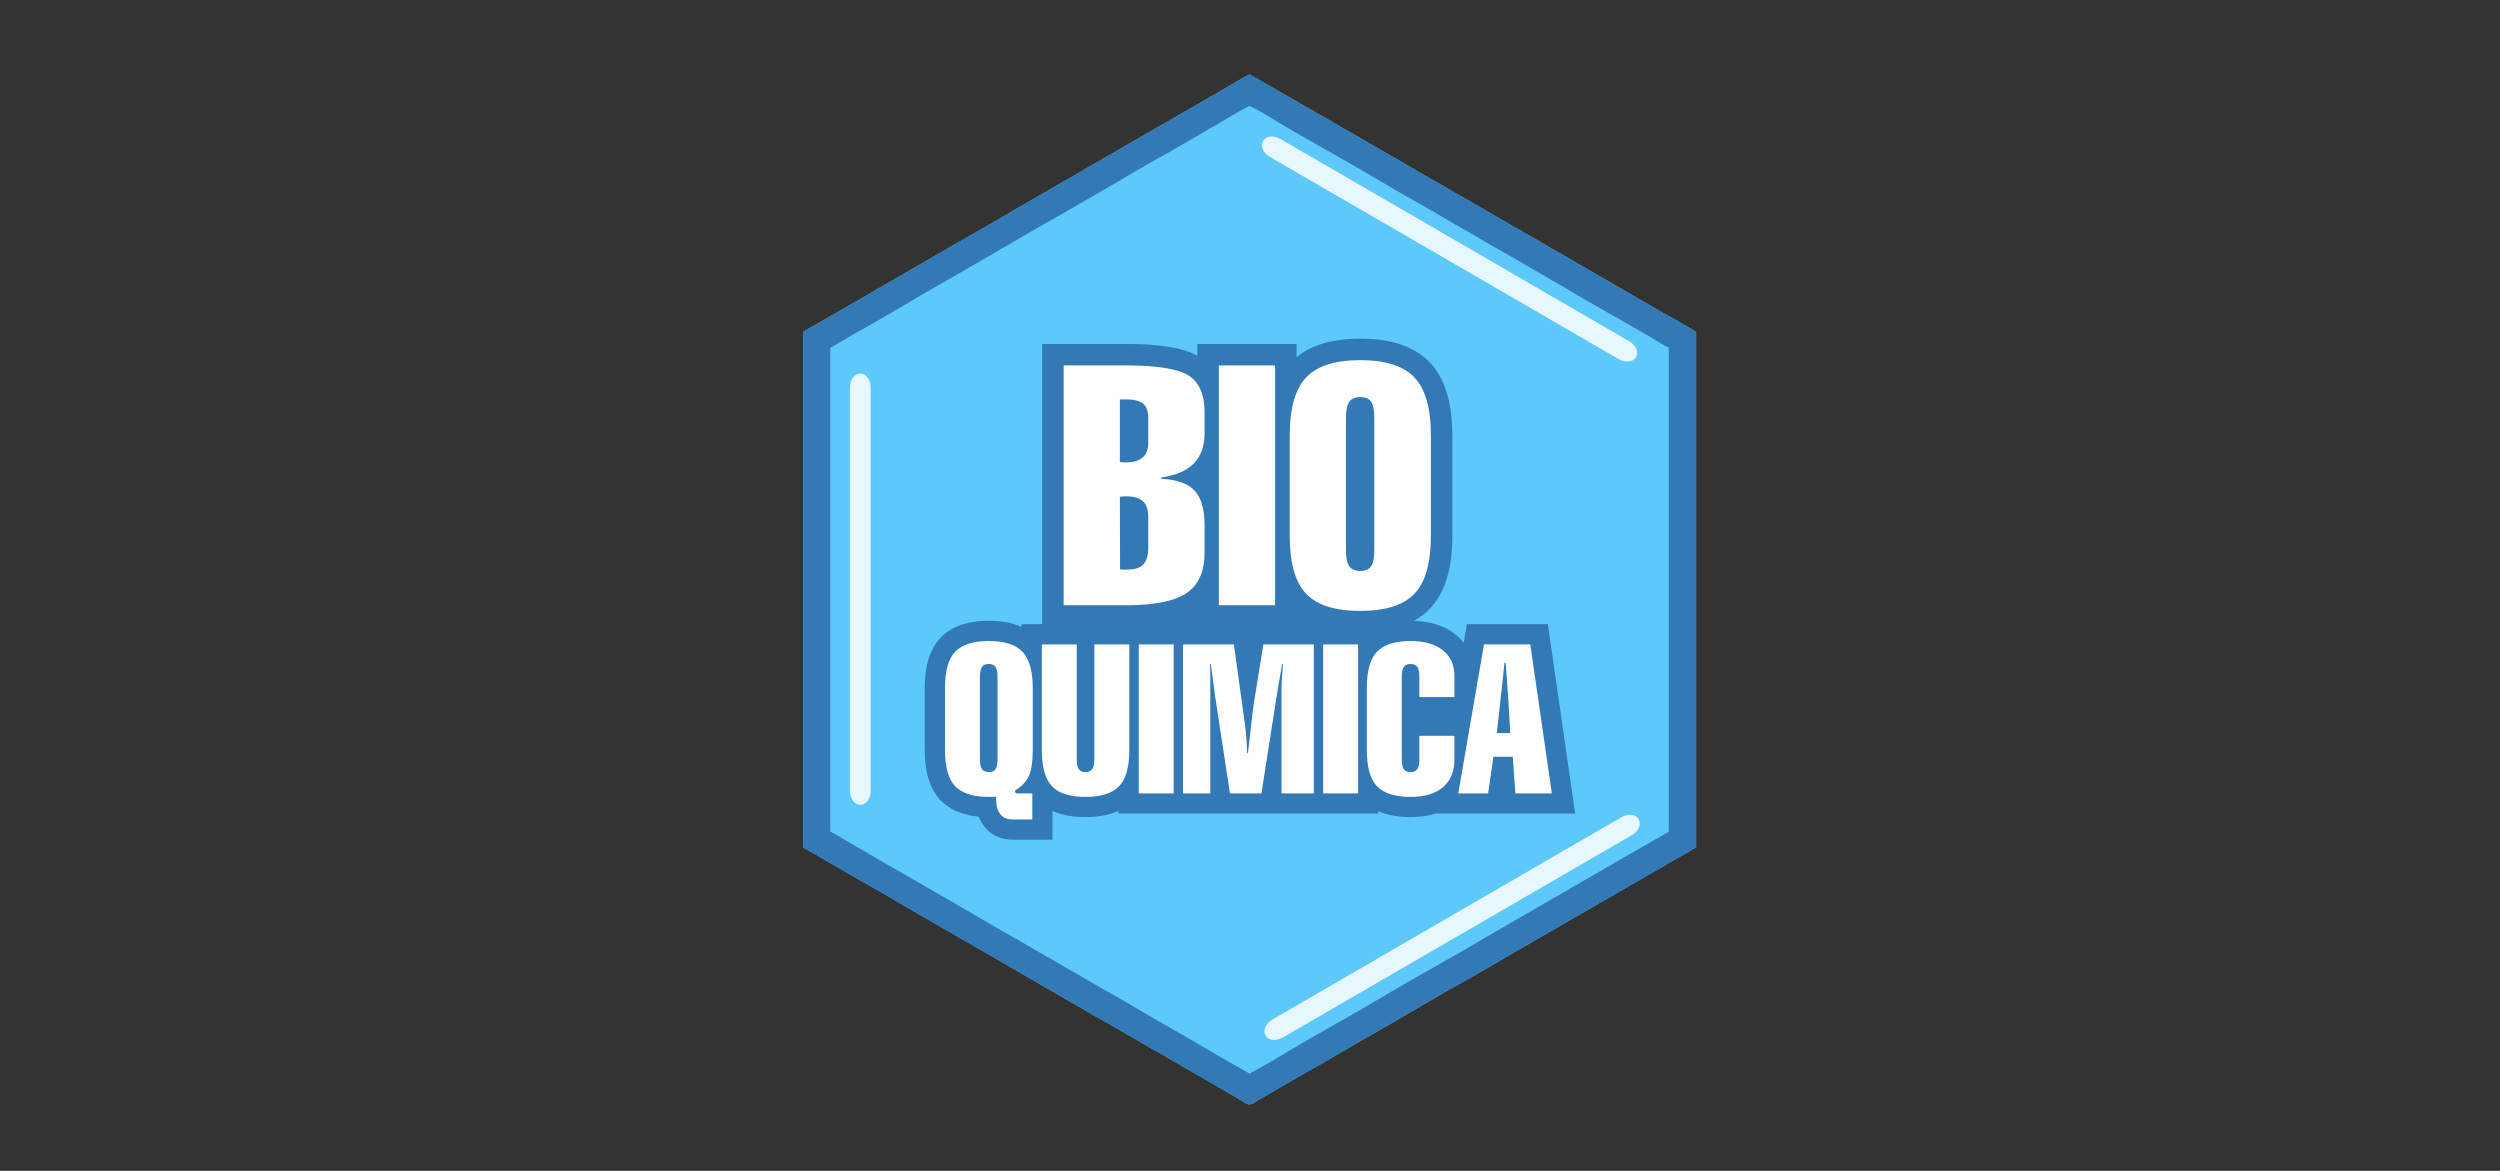 <?xml version="1.0" encoding="UTF-8"?>
<!DOCTYPE svg PUBLIC "-//W3C//DTD SVG 1.1//EN" "http://www.w3.org/Graphics/SVG/1.1/DTD/svg11.dtd">
<!-- Creator: CorelDRAW -->
<svg xmlns="http://www.w3.org/2000/svg" xml:space="preserve" width="284px" height="133px" version="1.1" style="shape-rendering:geometricPrecision; text-rendering:geometricPrecision; image-rendering:optimizeQuality; fill-rule:evenodd; clip-rule:evenodd"
viewBox="0 0 284 133"
 xmlns:xlink="http://www.w3.org/1999/xlink"
 xmlns:xodm="http://www.corel.com/coreldraw/odm/2003">
 <rect x="0" y="0" width="284" height="133" fill="#333333" stroke="none"/>
 <defs>
  <style type="text/css">
   <![CDATA[
    .fil1 {fill:#3279B6}
    .fil0 {fill:#5CC9FA}
    .fil2 {fill:#FEFEFE;fill-rule:nonzero}
    .fil3 {fill:#FEFEFE;fill-opacity:0.851}
   ]]>
  </style>
 </defs>
 <g id="Layer_x0020_1">
  <path class="fil0" d="M91.27 37.66l0 58.63c0.29,0.15 0.5,0.29 0.79,0.45l2.37 1.36c2.52,1.52 5.36,3.03 7.88,4.56l14.27 8.24c3.1,1.77 6.38,3.73 9.46,5.45 0.56,0.31 1.02,0.61 1.58,0.91l3.19 1.85c1.47,0.79 3.26,1.91 4.77,2.75l4.73 2.73c2.03,1.23 1.34,1.09 3.23,0.03 0.29,-0.16 0.5,-0.3 0.79,-0.45 0.28,-0.16 0.53,-0.3 0.79,-0.46 1.97,-1.19 4.3,-2.45 6.31,-3.63 0.54,-0.32 1.03,-0.6 1.57,-0.92l6.35 -3.66c1.89,-1.09 4.52,-2.68 6.34,-3.67 1.84,-0.99 4.44,-2.57 6.35,-3.66l13.44 -7.76c0.3,-0.16 0.53,-0.31 0.83,-0.47 0.29,-0.16 0.5,-0.3 0.79,-0.46 1.53,-0.85 3.22,-1.91 4.73,-2.73 0.22,-0.13 0.64,-0.41 0.85,-0.46l0 -58.57c-1.04,-0.7 -4.93,-2.82 -6.3,-3.65l-7.14 -4.12c-0.27,-0.16 -0.5,-0.3 -0.78,-0.46l-15.85 -9.14c-1.51,-0.82 -3.2,-1.88 -4.73,-2.73l-6.35 -3.66c-0.53,-0.32 -1.04,-0.59 -1.58,-0.91l-7.97 -4.58c-0.17,-0.03 -2.95,1.65 -3.15,1.77l-9.51 5.47c-4.22,2.44 -8.46,4.9 -12.69,7.33 -0.53,0.31 -1.04,0.59 -1.57,0.91 -1.93,1.17 -4.31,2.49 -6.32,3.64 -0.25,0.15 -0.5,0.29 -0.78,0.46l-7.14 4.12c-1.5,0.84 -3.31,1.96 -4.76,2.75l-1.58 0.91c-0.56,0.31 -1.02,0.61 -1.58,0.91l-1.63 0.92z"/>
  <path class="fil1" d="M94.32 39.52c0.23,-0.15 0.44,-0.27 0.7,-0.41l2.24 -1.31c3.48,-1.9 6.93,-4.06 10.4,-6.01 0.53,-0.29 1,-0.55 1.5,-0.86 0.51,-0.31 1,-0.57 1.5,-0.86 3.47,-2 6.92,-4.06 10.41,-6.01l4.45 -2.57c2.23,-1.28 4.45,-2.65 6.7,-3.87l3.75 -2.16c0.48,-0.28 0.95,-0.57 1.45,-0.85 0.72,-0.39 4.31,-2.57 4.52,-2.57 0.22,0 2.64,1.46 2.99,1.68 3.91,2.35 7.94,4.5 11.86,6.85 2.46,1.48 4.99,2.82 7.45,4.3l2.96 1.71c1.95,1.18 4,2.26 5.95,3.43 0.24,0.14 0.5,0.3 0.75,0.44 0.26,0.13 0.49,0.29 0.75,0.43 0.5,0.27 1,0.59 1.49,0.87 0.51,0.29 1,0.55 1.5,0.86 3.34,2.02 7.01,3.99 10.41,6.01 0.36,0.21 1.16,0.76 1.52,0.84l0 55.03 -5.97 3.42c-0.23,0.13 -0.44,0.26 -0.7,0.41l-5.24 3.03c-0.5,0.3 -0.99,0.55 -1.46,0.84l-4.5 2.6c-0.99,0.59 -1.96,1.12 -2.95,1.71 -3.93,2.35 -7.98,4.51 -11.9,6.87 -3.44,2.06 -6.98,3.94 -10.41,6.01 -1.36,0.81 -3.13,1.86 -4.5,2.59 -0.21,-0.14 -0.46,-0.28 -0.7,-0.42 -2.26,-1.23 -4.46,-2.59 -6.7,-3.87 -0.51,-0.29 -1,-0.56 -1.5,-0.86 -0.26,-0.16 -0.48,-0.28 -0.75,-0.43 -0.28,-0.15 -0.47,-0.28 -0.75,-0.43 -2,-1.12 -3.93,-2.35 -5.95,-3.44l-5.95 -3.44c-0.52,-0.29 -0.99,-0.56 -1.5,-0.86 -0.25,-0.15 -0.46,-0.27 -0.71,-0.41l-2.24 -1.3c-2.01,-1.1 -3.97,-2.3 -5.96,-3.44l-8.95 -5.16c-0.49,-0.27 -0.95,-0.55 -1.45,-0.85 -0.53,-0.31 -0.98,-0.55 -1.5,-0.86 -0.27,-0.16 -0.48,-0.28 -0.75,-0.43 -0.49,-0.26 -1.85,-1.17 -2.26,-1.28l0 -54.97zm-3.05 -1.86l0 58.63c0.29,0.15 0.5,0.29 0.79,0.45l2.37 1.36c2.52,1.52 5.36,3.03 7.88,4.56l14.27 8.24c3.1,1.77 6.38,3.73 9.46,5.45 0.56,0.31 1.02,0.61 1.58,0.91l3.19 1.85c1.47,0.79 3.26,1.91 4.77,2.75l4.73 2.73c2.03,1.23 1.34,1.09 3.23,0.03 0.29,-0.16 0.5,-0.3 0.79,-0.45 0.28,-0.16 0.53,-0.3 0.79,-0.46 1.97,-1.19 4.3,-2.45 6.31,-3.63 0.54,-0.32 1.03,-0.6 1.57,-0.92l6.35 -3.66c1.89,-1.09 4.52,-2.68 6.34,-3.67 1.84,-0.99 4.44,-2.57 6.35,-3.66l13.44 -7.76c0.3,-0.16 0.53,-0.31 0.83,-0.47 0.29,-0.16 0.5,-0.3 0.79,-0.46 1.53,-0.85 3.22,-1.91 4.73,-2.73 0.22,-0.13 0.64,-0.41 0.85,-0.46l0 -58.57c-1.04,-0.7 -4.93,-2.82 -6.3,-3.65l-7.14 -4.12c-0.27,-0.16 -0.5,-0.3 -0.78,-0.46l-15.85 -9.14c-1.51,-0.82 -3.2,-1.88 -4.73,-2.73l-6.35 -3.66c-0.53,-0.32 -1.04,-0.59 -1.58,-0.91l-7.97 -4.58c-0.17,-0.03 -2.95,1.65 -3.15,1.77l-9.51 5.47c-4.22,2.44 -8.46,4.9 -12.69,7.33 -0.53,0.31 -1.04,0.59 -1.57,0.91 -1.93,1.17 -4.32,2.49 -6.32,3.64 -0.25,0.15 -0.5,0.29 -0.78,0.46l-7.14 4.12c-1.5,0.84 -3.31,1.96 -4.76,2.75l-1.58 0.91c-0.56,0.31 -1.02,0.61 -1.58,0.91l-1.63 0.92z"/>
  <path class="fil1" d="M147.29 40.57c2,-1.63 4.7,-2.1 7.24,-2.1 2.84,0 5.89,0.58 7.92,2.73 2.06,2.17 2.54,5.43 2.54,8.3l0 11.35c0,2.86 -0.48,6.11 -2.53,8.27 -0.55,0.58 -1.17,1.04 -1.84,1.41 1.69,0.05 3.37,0.46 4.72,1.54 0.36,0.29 0.67,0.6 0.94,0.94l0.36 -2.11 9.19 0 3.11 21.52 -15.83 0c-0.92,0.29 -1.9,0.4 -2.88,0.4 -1.24,0 -2.52,-0.17 -3.65,-0.66l0 0.26 -29.52 0 0 -0.3c-1.15,0.53 -2.47,0.7 -3.75,0.7 -1.28,0 -2.59,-0.17 -3.75,-0.7l0 3.27 -4.52 0c-1.25,0 -2.4,-0.46 -3.19,-1.45 -0.29,-0.36 -0.5,-0.75 -0.66,-1.17 -1.61,-0.15 -3.19,-0.66 -4.35,-1.87 -1.43,-1.51 -1.79,-3.69 -1.79,-5.69l0 -7.05c0,-2 0.36,-4.19 1.79,-5.7 1.42,-1.5 3.5,-1.94 5.49,-1.94 1.27,0 2.57,0.18 3.72,0.7l0 -0.32 2.34 0 0 -31.82 9.45 0c2.39,0 5.95,0.11 8.18,1.33l0 -1.33 11.27 0 0 1.49z"/>
  <path class="fil2" d="M127.22 56.42l0.02 8.25c0.09,0.01 0.19,0.03 0.29,0.03 0.1,0.01 0.26,0.01 0.45,0.01 0.88,0 1.5,-0.19 1.88,-0.56 0.37,-0.38 0.57,-1 0.58,-1.86l0 -3.56c0,-0.83 -0.2,-1.42 -0.6,-1.79 -0.4,-0.37 -1.06,-0.56 -1.97,-0.56 -0.06,0 -0.16,0.01 -0.31,0.02 -0.13,0.02 -0.25,0.02 -0.34,0.02zm0 -3.93c0.08,0.01 0.16,0.02 0.26,0.02 0.1,0.01 0.23,0.02 0.39,0.02 0.86,0 1.51,-0.19 1.93,-0.56 0.43,-0.37 0.64,-0.92 0.64,-1.66l0 -2.85c0,-0.75 -0.2,-1.28 -0.59,-1.61 -0.39,-0.32 -1.07,-0.48 -2.01,-0.48l-0.62 0 0 7.12zm0.62 -10.98c3.63,0 6.04,0.39 7.22,1.17 1.18,0.77 1.78,2.15 1.78,4.14l0 2.41c0,1.45 -0.41,2.58 -1.22,3.42 -0.82,0.83 -2.05,1.36 -3.7,1.59l0 0.15c1.77,0.08 3.04,0.54 3.79,1.35 0.75,0.81 1.13,2.12 1.13,3.93l0 3.1c0,2.15 -0.69,3.69 -2.05,4.61 -1.36,0.92 -3.68,1.38 -6.95,1.38l-7.01 0 0 -27.25 7.01 0zm17.01 27.25l-6.39 0 0 -27.25 6.39 0 0 27.25zm8.05 -21.3l0 15.05c0,0.86 0.13,1.45 0.38,1.81 0.25,0.36 0.67,0.54 1.25,0.54 0.58,0 0.99,-0.18 1.23,-0.52 0.24,-0.36 0.36,-0.96 0.36,-1.83l0 -15.05c0,-0.87 -0.12,-1.47 -0.36,-1.83 -0.24,-0.34 -0.65,-0.52 -1.23,-0.52 -0.58,0 -1,0.18 -1.25,0.54 -0.25,0.36 -0.38,0.95 -0.38,1.81zm-6.39 2.04c0,-3.1 0.62,-5.31 1.86,-6.62 1.25,-1.31 3.3,-1.97 6.16,-1.97 2.86,0 4.91,0.66 6.15,1.97 1.25,1.31 1.87,3.52 1.87,6.62l0 11.35c0,3.09 -0.62,5.29 -1.86,6.59 -1.24,1.31 -3.29,1.96 -6.16,1.96 -2.87,0 -4.93,-0.65 -6.16,-1.96 -1.24,-1.3 -1.86,-3.5 -1.86,-6.59l0 -11.35z"/>
  <path class="fil2" d="M111.32 76.89l0 9.36c0,0.53 0.08,0.9 0.23,1.12 0.16,0.23 0.42,0.34 0.78,0.34 0.36,0 0.62,-0.11 0.76,-0.33 0.15,-0.22 0.23,-0.59 0.23,-1.13l0 -9.36c0,-0.54 -0.08,-0.92 -0.23,-1.13 -0.14,-0.22 -0.4,-0.33 -0.76,-0.33 -0.36,0 -0.62,0.11 -0.78,0.33 -0.15,0.23 -0.23,0.6 -0.23,1.13zm-3.97 1.27c0,-1.93 0.38,-3.3 1.15,-4.12 0.78,-0.81 2.06,-1.22 3.83,-1.22 1.78,0 3.05,0.41 3.83,1.22 0.77,0.82 1.16,2.19 1.16,4.12l0 7.05c0,1.33 -0.15,2.31 -0.45,2.96 -0.29,0.64 -0.81,1.18 -1.55,1.62l0 0.11c0,0.09 0.02,0.15 0.06,0.18 0.03,0.03 0.15,0.05 0.34,0.05l1.55 0 0 2.96 -2.23 0c-0.62,0 -1.09,-0.19 -1.4,-0.59 -0.33,-0.4 -0.48,-0.98 -0.48,-1.76l0 -0.24c-0.12,0.01 -0.23,0.02 -0.34,0.02 -0.11,0.01 -0.27,0.01 -0.49,0.01 -1.77,0 -3.05,-0.41 -3.83,-1.22 -0.77,-0.81 -1.15,-2.18 -1.15,-4.1l0 -7.05zm20.94 -4.96l0 12.01c0,1.92 -0.38,3.29 -1.15,4.1 -0.77,0.81 -2.05,1.22 -3.83,1.22 -1.78,0 -3.05,-0.41 -3.81,-1.22 -0.77,-0.81 -1.15,-2.18 -1.15,-4.1l0 -12.01 3.97 0 0 13.05c0,0.54 0.08,0.91 0.23,1.13 0.16,0.22 0.41,0.33 0.76,0.33 0.36,0 0.62,-0.11 0.77,-0.34 0.16,-0.22 0.24,-0.59 0.24,-1.12l0 -13.05 3.97 0zm5.04 16.93l-3.97 0 0 -16.93 3.97 0 0 16.93zm1.06 0l0 -16.93 5.78 0 1.28 9.27c0.05,0.34 0.08,0.73 0.12,1.17 0.04,0.43 0.07,1.07 0.11,1.92l0.09 0.01c0.24,-2.17 0.4,-3.63 0.49,-4.37 0.09,-0.75 0.15,-1.19 0.18,-1.34l1.08 -6.66 5.73 0 0 16.93 -3.67 0 0 -11.89c0,-0.26 0.01,-0.63 0.04,-1.11 0.03,-0.49 0.07,-1.05 0.12,-1.7l-0.09 0c-0.17,0.99 -0.31,1.82 -0.43,2.48 -0.11,0.66 -0.18,1.07 -0.2,1.23l-1.72 10.99 -3.58 0 -1.74 -11.4c0,-0.03 0,-0.08 -0.01,-0.15 -0.14,-1.01 -0.28,-2.06 -0.42,-3.15l-0.08 0c0,0.46 0.01,0.91 0.02,1.34 0,0.42 0,0.87 0,1.32l0 12.04 -3.1 0zm19.89 0l-3.97 0 0 -16.93 3.97 0 0 16.93zm0.99 -11.97c0,-1.94 0.38,-3.31 1.15,-4.12 0.77,-0.81 2.04,-1.22 3.81,-1.22 1.58,0 2.8,0.35 3.68,1.05 0.87,0.69 1.31,1.67 1.31,2.92l0 2.4 -3.98 0 0 -2.3c0,-0.53 -0.08,-0.91 -0.23,-1.13 -0.16,-0.22 -0.42,-0.33 -0.78,-0.33 -0.36,0 -0.61,0.11 -0.76,0.33 -0.15,0.21 -0.23,0.59 -0.23,1.13l0 9.36c0,0.53 0.08,0.91 0.23,1.13 0.15,0.22 0.4,0.33 0.76,0.33 0.36,0 0.62,-0.11 0.78,-0.34 0.15,-0.22 0.23,-0.6 0.23,-1.12l0 -2.66 3.98 0 0 2.66c0,1.37 -0.43,2.43 -1.29,3.17 -0.86,0.74 -2.09,1.11 -3.7,1.11 -1.77,0 -3.05,-0.41 -3.81,-1.22 -0.77,-0.81 -1.15,-2.18 -1.15,-4.1l0 -7.05zm14.76 5.12l1.53 0 -0.21 -3.74c0,-0.05 -0.04,-0.54 -0.11,-1.48 -0.07,-0.93 -0.14,-1.85 -0.2,-2.76l-0.14 0c-0.07,0.83 -0.21,2.15 -0.42,3.94 -0.04,0.4 -0.07,0.69 -0.09,0.89l-0.36 3.15zm-4.37 6.85l2.92 -16.93 5.26 0 2.45 16.93 -4.14 0 -0.3 -4.16 -2.2 0 -0.6 4.16 -3.39 0z"/>
  <path class="fil3" d="M98.91 89.86l0 -45.86c0,-0.86 -0.53,-1.57 -1.18,-1.57l0 0c-0.65,0 -1.18,0.71 -1.18,1.57l0 45.86c0,0.86 0.53,1.57 1.18,1.57l0 0c0.65,0 1.18,-0.71 1.18,-1.57z"/>
  <path class="fil3" d="M145.71 117.87l39.67 -23c0.75,-0.43 1.1,-1.24 0.77,-1.8l0 0c-0.32,-0.57 -1.2,-0.67 -1.95,-0.24l-39.68 23c-0.74,0.43 -1.09,1.24 -0.76,1.8l0 0c0.32,0.57 1.2,0.67 1.95,0.24z"/>
  <path class="fil3" d="M183.91 40.81l-39.68 -23c-0.74,-0.43 -1.09,-1.24 -0.76,-1.8l0 0c0.32,-0.57 1.2,-0.67 1.95,-0.24l39.67 23c0.75,0.43 1.1,1.24 0.77,1.81l0 0c-0.32,0.56 -1.2,0.66 -1.95,0.23z"/>
 </g>
</svg>
